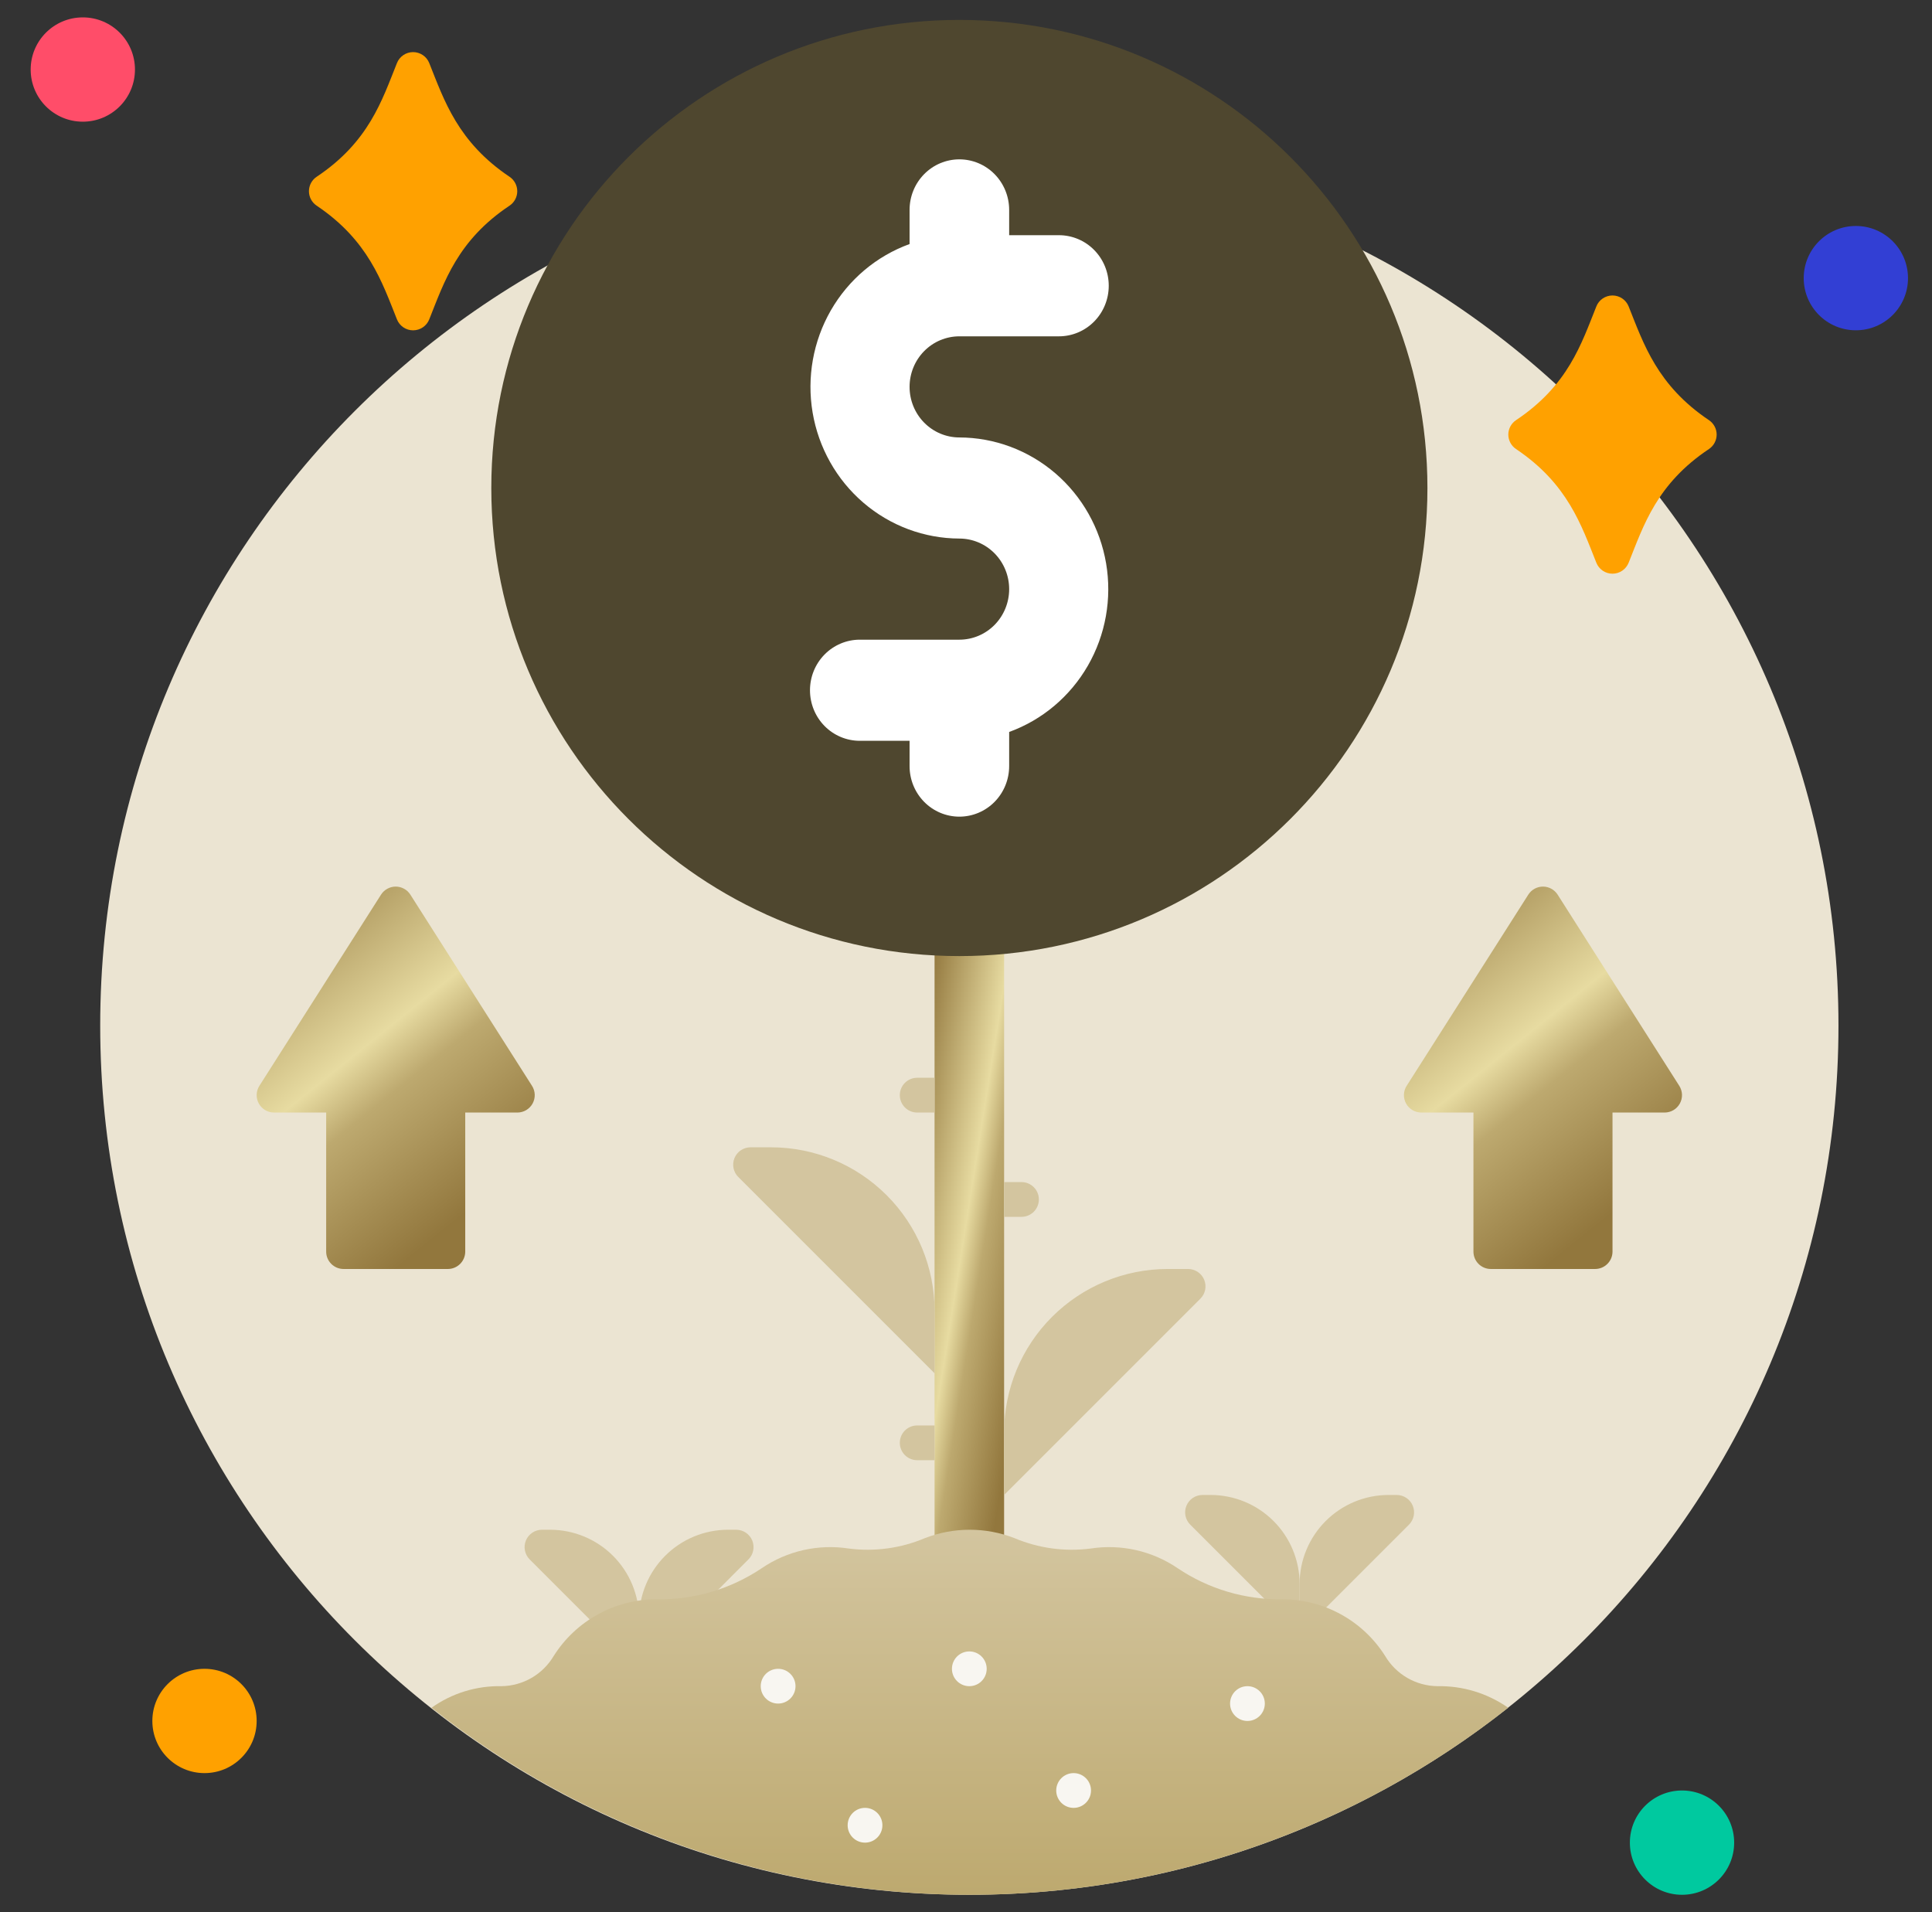 <svg width="97" height="96" viewBox="0 0 97 96" fill="none" xmlns="http://www.w3.org/2000/svg">
    <rect x="0" y="0" width="97" height="96" fill="#333333" stroke="none"/>
    <path
        d="M48.668 95.127C72.767 95.127 92.304 75.591 92.304 51.491C92.304 27.391 72.767 7.854 48.668 7.854C24.568 7.854 5.031 27.391 5.031 51.491C5.031 75.591 24.568 95.127 48.668 95.127Z"
        fill="#EBE4D2" />
    <path
        d="M4.158 6.109C5.604 6.109 6.776 4.937 6.776 3.491C6.776 2.045 5.604 0.873 4.158 0.873C2.712 0.873 1.54 2.045 1.54 3.491C1.54 4.937 2.712 6.109 4.158 6.109Z"
        fill="#FF4D69" />
    <path
        d="M93.177 16.582C94.623 16.582 95.795 15.41 95.795 13.964C95.795 12.518 94.623 11.345 93.177 11.345C91.731 11.345 90.559 12.518 90.559 13.964C90.559 15.41 91.731 16.582 93.177 16.582Z"
        fill="#323FD4" />
    <path
        d="M84.449 95.127C85.895 95.127 87.067 93.955 87.067 92.509C87.067 91.063 85.895 89.891 84.449 89.891C83.003 89.891 81.831 91.063 81.831 92.509C81.831 93.955 83.003 95.127 84.449 95.127Z"
        fill="#00C99F" />
    <path
        d="M10.268 89.018C11.714 89.018 12.886 87.846 12.886 86.4C12.886 84.954 11.714 83.782 10.268 83.782C8.822 83.782 7.649 84.954 7.649 86.4C7.649 87.846 8.822 89.018 10.268 89.018Z"
        fill="#FFA100" />
    <path
        d="M32.086 83.782L26.596 78.292C26.474 78.171 26.39 78.016 26.355 77.846C26.321 77.677 26.338 77.502 26.403 77.342C26.468 77.182 26.58 77.046 26.723 76.949C26.866 76.853 27.034 76.801 27.207 76.8H27.617C28.802 76.8 29.939 77.271 30.777 78.109C31.615 78.947 32.086 80.083 32.086 81.268V83.782Z"
        fill="#D3C59F" />
    <path
        d="M32.086 83.782L37.575 78.292C37.698 78.171 37.782 78.016 37.816 77.846C37.85 77.677 37.834 77.502 37.769 77.342C37.703 77.182 37.592 77.046 37.449 76.949C37.306 76.853 37.137 76.801 36.965 76.8H36.554C35.369 76.8 34.233 77.271 33.395 78.109C32.557 78.947 32.086 80.083 32.086 81.268V83.782Z"
        fill="#D3C59F" />
    <path
        d="M65.25 82.036L59.76 76.547C59.638 76.425 59.554 76.27 59.519 76.101C59.485 75.932 59.502 75.756 59.567 75.597C59.632 75.437 59.744 75.3 59.887 75.204C60.03 75.107 60.198 75.055 60.371 75.054H60.781C61.966 75.054 63.103 75.525 63.941 76.363C64.779 77.201 65.25 78.338 65.25 79.523V82.036Z"
        fill="#D3C59F" />
    <path
        d="M65.249 82.036L70.739 76.547C70.861 76.425 70.945 76.27 70.979 76.101C71.013 75.932 70.997 75.756 70.932 75.597C70.866 75.437 70.755 75.3 70.612 75.204C70.469 75.107 70.3 75.055 70.128 75.054H69.717C68.532 75.054 67.396 75.525 66.558 76.363C65.72 77.201 65.249 78.338 65.249 79.523V82.036Z"
        fill="#D3C59F" />
    <path
        d="M25.584 10.324C22.966 12.07 22.302 14.156 21.552 16.032C21.488 16.195 21.376 16.334 21.231 16.433C21.086 16.531 20.915 16.584 20.74 16.584C20.565 16.584 20.394 16.531 20.25 16.433C20.105 16.334 19.993 16.195 19.929 16.032C19.178 14.156 18.497 12.07 15.897 10.324C15.778 10.244 15.681 10.137 15.613 10.01C15.546 9.884 15.511 9.743 15.511 9.6C15.511 9.457 15.546 9.316 15.613 9.19C15.681 9.063 15.778 8.955 15.897 8.876C18.515 7.13 19.178 5.044 19.929 3.168C19.993 3.005 20.105 2.865 20.25 2.767C20.394 2.669 20.565 2.616 20.74 2.616C20.915 2.616 21.086 2.669 21.231 2.767C21.376 2.865 21.488 3.005 21.552 3.168C22.302 5.044 22.983 7.13 25.584 8.876C25.703 8.955 25.8 9.063 25.867 9.19C25.935 9.316 25.97 9.457 25.97 9.6C25.97 9.743 25.935 9.884 25.867 10.01C25.8 10.137 25.703 10.244 25.584 10.324Z"
        fill="#FFA100" />
    <path
        d="M85.802 22.543C83.184 24.288 82.52 26.374 81.77 28.25C81.705 28.413 81.594 28.553 81.449 28.651C81.304 28.75 81.133 28.802 80.958 28.802C80.783 28.802 80.612 28.75 80.467 28.651C80.323 28.553 80.211 28.413 80.147 28.25C79.396 26.374 78.715 24.288 76.115 22.543C75.996 22.463 75.898 22.355 75.831 22.229C75.764 22.102 75.728 21.961 75.728 21.818C75.728 21.675 75.764 21.534 75.831 21.408C75.898 21.282 75.996 21.174 76.115 21.094C78.733 19.348 79.396 17.262 80.147 15.386C80.211 15.223 80.323 15.084 80.467 14.985C80.612 14.887 80.783 14.834 80.958 14.834C81.133 14.834 81.304 14.887 81.449 14.985C81.594 15.084 81.705 15.223 81.77 15.386C82.52 17.262 83.201 19.348 85.802 21.094C85.921 21.174 86.018 21.282 86.085 21.408C86.153 21.534 86.188 21.675 86.188 21.818C86.188 21.961 86.153 22.102 86.085 22.229C86.018 22.355 85.921 22.463 85.802 22.543Z"
        fill="#FFA100" />
    <path d="M46.922 47.127H50.413V84.654H46.922V47.127Z" fill="url(#paint0_linear_891_2623)" />
    <path
        d="M75.722 85.737C68.026 91.82 58.503 95.129 48.693 95.129C38.884 95.129 29.361 91.82 21.665 85.737C22.69 85.007 23.924 84.627 25.182 84.654C25.712 84.646 26.231 84.502 26.689 84.237C27.148 83.971 27.53 83.592 27.8 83.136C28.351 82.265 29.112 81.548 30.014 81.051C30.915 80.553 31.928 80.292 32.958 80.291C34.84 80.326 36.686 79.78 38.247 78.729C39.524 77.86 41.084 77.508 42.611 77.743C43.911 77.911 45.234 77.73 46.442 77.219C47.885 76.66 49.484 76.66 50.928 77.219C52.136 77.73 53.458 77.911 54.759 77.743C56.286 77.508 57.845 77.86 59.123 78.729C60.673 79.773 62.507 80.318 64.376 80.291C65.408 80.29 66.422 80.551 67.326 81.049C68.229 81.546 68.992 82.264 69.543 83.136C69.813 83.592 70.195 83.971 70.654 84.237C71.112 84.502 71.631 84.646 72.161 84.654C73.433 84.628 74.68 85.007 75.722 85.737Z"
        fill="url(#paint1_linear_891_2623)" />
    <path
        d="M46.922 68.945L37.069 59.092C36.946 58.971 36.862 58.816 36.828 58.647C36.794 58.477 36.81 58.302 36.876 58.142C36.941 57.982 37.052 57.846 37.195 57.749C37.339 57.653 37.507 57.601 37.68 57.6H38.709C40.888 57.6 42.976 58.465 44.516 60.005C46.057 61.545 46.922 63.634 46.922 65.812V68.945Z"
        fill="#D3C59F" />
    <path
        d="M50.413 75.055L60.266 65.201C60.389 65.08 60.472 64.925 60.507 64.756C60.541 64.587 60.525 64.411 60.459 64.251C60.394 64.091 60.283 63.955 60.139 63.858C59.996 63.762 59.828 63.71 59.655 63.709H58.626C56.447 63.709 54.358 64.574 52.818 66.115C51.278 67.655 50.413 69.743 50.413 71.921V75.055Z"
        fill="#D3C59F" />
    <path
        d="M39.067 85.527C39.549 85.527 39.94 85.136 39.94 84.654C39.94 84.172 39.549 83.782 39.067 83.782C38.585 83.782 38.194 84.172 38.194 84.654C38.194 85.136 38.585 85.527 39.067 85.527Z"
        fill="#F8F6F1" />
    <path
        d="M43.43 92.509C43.912 92.509 44.303 92.118 44.303 91.636C44.303 91.154 43.912 90.763 43.43 90.763C42.948 90.763 42.558 91.154 42.558 91.636C42.558 92.118 42.948 92.509 43.43 92.509Z"
        fill="#F8F6F1" />
    <path
        d="M48.667 84.654C49.149 84.654 49.539 84.264 49.539 83.782C49.539 83.3 49.149 82.909 48.667 82.909C48.185 82.909 47.794 83.3 47.794 83.782C47.794 84.264 48.185 84.654 48.667 84.654Z"
        fill="#F8F6F1" />
    <path
        d="M53.903 90.764C54.385 90.764 54.776 90.373 54.776 89.891C54.776 89.409 54.385 89.018 53.903 89.018C53.421 89.018 53.03 89.409 53.03 89.891C53.03 90.373 53.421 90.764 53.903 90.764Z"
        fill="#F8F6F1" />
    <path
        d="M62.63 86.4C63.112 86.4 63.503 86.009 63.503 85.527C63.503 85.045 63.112 84.654 62.63 84.654C62.148 84.654 61.758 85.045 61.758 85.527C61.758 86.009 62.148 86.4 62.63 86.4Z"
        fill="#F8F6F1" />
    <path
        d="M25.976 55.855H23.358V62.836C23.358 63.068 23.266 63.29 23.102 63.453C22.939 63.617 22.717 63.709 22.485 63.709H17.249C17.017 63.709 16.796 63.617 16.632 63.453C16.468 63.29 16.376 63.068 16.376 62.836V55.855H13.758C13.601 55.854 13.448 55.812 13.313 55.732C13.179 55.652 13.068 55.537 12.993 55.4C12.918 55.262 12.882 55.107 12.887 54.951C12.893 54.794 12.94 54.642 13.025 54.511L19.134 44.91C19.213 44.788 19.322 44.687 19.45 44.618C19.578 44.548 19.721 44.511 19.867 44.511C20.013 44.511 20.156 44.548 20.285 44.618C20.413 44.687 20.521 44.788 20.6 44.91L26.709 54.511C26.794 54.642 26.841 54.794 26.847 54.951C26.852 55.107 26.816 55.262 26.741 55.4C26.666 55.537 26.555 55.652 26.421 55.732C26.286 55.812 26.133 55.854 25.976 55.855Z"
        fill="url(#paint2_linear_891_2623)" />
    <path
        d="M83.577 55.855H80.959V62.836C80.959 63.068 80.867 63.29 80.703 63.453C80.539 63.617 80.317 63.709 80.086 63.709H74.85C74.618 63.709 74.396 63.617 74.232 63.453C74.069 63.29 73.977 63.068 73.977 62.836V55.855H71.359C71.202 55.854 71.049 55.812 70.914 55.732C70.779 55.652 70.669 55.537 70.594 55.4C70.519 55.262 70.482 55.107 70.488 54.951C70.493 54.794 70.541 54.642 70.626 54.511L76.735 44.91C76.814 44.788 76.922 44.687 77.05 44.618C77.178 44.548 77.322 44.511 77.468 44.511C77.614 44.511 77.757 44.548 77.885 44.618C78.013 44.687 78.122 44.788 78.201 44.91L84.31 54.511C84.394 54.642 84.442 54.794 84.448 54.951C84.453 55.107 84.416 55.262 84.341 55.4C84.266 55.537 84.156 55.652 84.021 55.732C83.887 55.812 83.733 55.854 83.577 55.855Z"
        fill="url(#paint3_linear_891_2623)" />
    <path
        d="M51.286 61.091H50.413V59.346H51.286C51.517 59.346 51.739 59.437 51.903 59.601C52.067 59.765 52.158 59.987 52.158 60.218C52.158 60.45 52.067 60.672 51.903 60.835C51.739 60.999 51.517 61.091 51.286 61.091Z"
        fill="#D3C59F" />
    <path
        d="M46.922 55.855H46.05C45.818 55.855 45.596 55.763 45.432 55.599C45.269 55.435 45.177 55.213 45.177 54.982C45.177 54.75 45.269 54.528 45.432 54.365C45.596 54.201 45.818 54.109 46.05 54.109H46.922V55.855Z"
        fill="#D3C59F" />
    <path
        d="M46.922 73.309H46.05C45.818 73.309 45.596 73.217 45.432 73.053C45.269 72.89 45.177 72.668 45.177 72.436C45.177 72.205 45.269 71.983 45.432 71.819C45.596 71.656 45.818 71.564 46.05 71.564H46.922V73.309Z"
        fill="#D3C59F" />
    <path
        d="M48.167 48C61.146 48 71.667 37.479 71.667 24.5C71.667 11.521 61.146 1 48.167 1C35.188 1 24.667 11.521 24.667 24.5C24.667 37.479 35.188 48 48.167 48Z"
        fill="#4F472F" />
    <path
        d="M48.167 21.962C47.504 21.962 46.868 21.694 46.399 21.218C45.93 20.742 45.667 20.096 45.667 19.423C45.667 18.75 45.93 18.104 46.399 17.628C46.868 17.152 47.504 16.885 48.167 16.885H53.167C53.83 16.885 54.466 16.617 54.935 16.141C55.404 15.665 55.667 15.019 55.667 14.346C55.667 13.673 55.404 13.027 54.935 12.551C54.466 12.075 53.83 11.808 53.167 11.808H50.667V10.539C50.667 9.865 50.404 9.22 49.935 8.743C49.466 8.267 48.83 8 48.167 8C47.504 8 46.868 8.267 46.399 8.743C45.93 9.22 45.667 9.865 45.667 10.539V12.252C44.005 12.855 42.606 14.034 41.715 15.581C40.825 17.129 40.501 18.945 40.799 20.712C41.098 22.478 42 24.081 43.348 25.238C44.696 26.395 46.402 27.033 48.167 27.038C48.83 27.038 49.466 27.306 49.935 27.782C50.404 28.258 50.667 28.904 50.667 29.577C50.667 30.25 50.404 30.896 49.935 31.372C49.466 31.848 48.83 32.115 48.167 32.115H43.167C42.504 32.115 41.868 32.383 41.399 32.859C40.93 33.335 40.667 33.981 40.667 34.654C40.667 35.327 40.93 35.973 41.399 36.449C41.868 36.925 42.504 37.192 43.167 37.192H45.667V38.462C45.667 39.135 45.93 39.78 46.399 40.257C46.868 40.733 47.504 41 48.167 41C48.83 41 49.466 40.733 49.935 40.257C50.404 39.78 50.667 39.135 50.667 38.462V36.748C52.329 36.145 53.728 34.966 54.619 33.419C55.509 31.871 55.834 30.055 55.535 28.288C55.236 26.522 54.334 24.919 52.986 23.762C51.638 22.605 49.932 21.967 48.167 21.962Z"
        fill="white" />
    <defs>
        <linearGradient id="paint0_linear_891_2623" x1="45.883" y1="53.667" x2="53.401"
            y2="54.86" gradientUnits="userSpaceOnUse">
            <stop stop-color="#92773D" />
            <stop offset="0.5" stop-color="#E7DBA1" />
            <stop offset="0.639" stop-color="#BDA96F" />
            <stop offset="1" stop-color="#92773D" />
        </linearGradient>
        <linearGradient id="paint1_linear_891_2623" x1="48.693" y1="76.8" x2="48.693"
            y2="95.129" gradientUnits="userSpaceOnUse">
            <stop stop-color="#D3C59F" />
            <stop offset="1" stop-color="#BDA96F" />
        </linearGradient>
        <linearGradient id="paint2_linear_891_2623" x1="8.733" y1="47.857" x2="20.866"
            y2="62.915" gradientUnits="userSpaceOnUse">
            <stop stop-color="#92773D" />
            <stop offset="0.5" stop-color="#E7DBA1" />
            <stop offset="0.639" stop-color="#BDA96F" />
            <stop offset="1" stop-color="#92773D" />
        </linearGradient>
        <linearGradient id="paint3_linear_891_2623" x1="66.334" y1="47.857" x2="78.466"
            y2="62.915" gradientUnits="userSpaceOnUse">
            <stop stop-color="#92773D" />
            <stop offset="0.5" stop-color="#E7DBA1" />
            <stop offset="0.639" stop-color="#BDA96F" />
            <stop offset="1" stop-color="#92773D" />
        </linearGradient>
    </defs>
</svg>